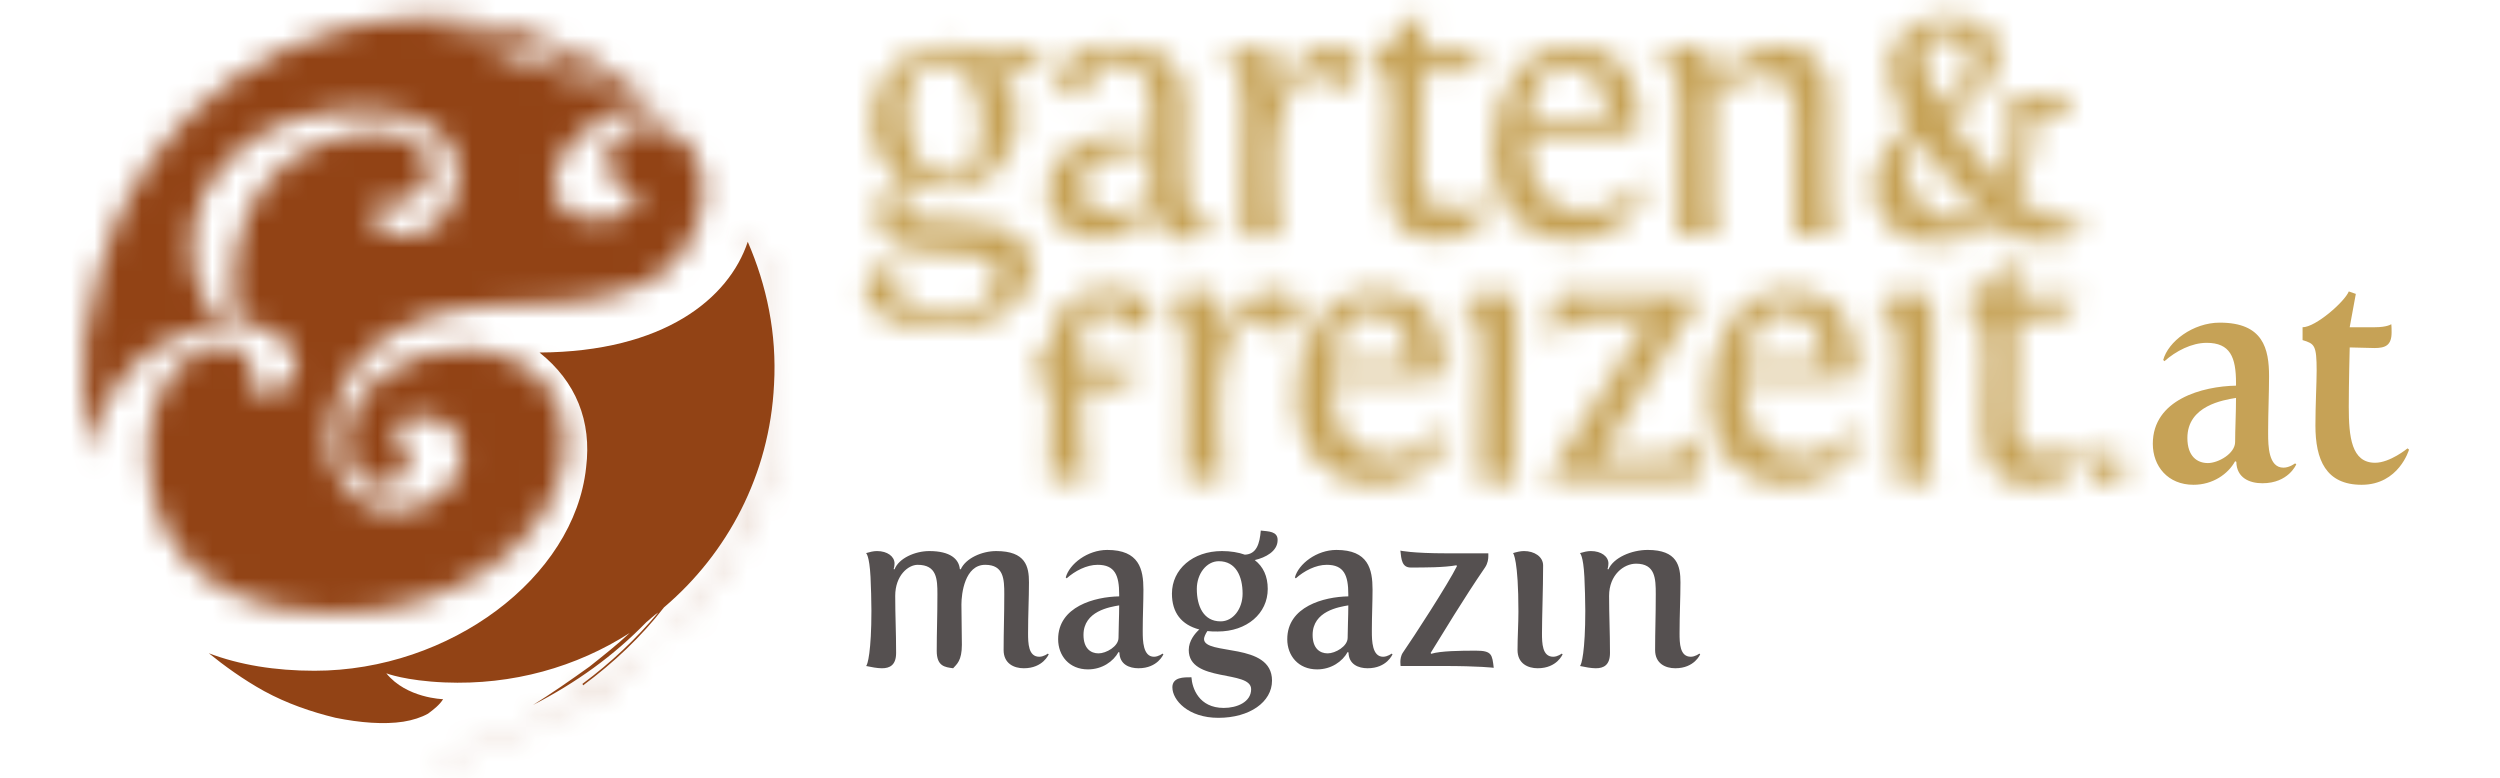 <svg xmlns="http://www.w3.org/2000/svg" xmlns:xlink="http://www.w3.org/1999/xlink" width="106" height="33" viewBox="0 0 106 33">
    <defs>
        <path id="0ieehub5ga" d="M1.153 4.087c0 1.312.627 2.143 1.343 2.597-.486.23-1.113.659-1.113 1.426 0 2.771 5.168.687 5.168 2.63 0 .941-1.143 1.599-2.341 1.599-1.029 0-1.943-.344-1.943-1.144 0-.142.025-.287.083-.456-.172-.23-.428-.37-.658-.37-.627 0-.857.512-.857.857 0 1.17 1.598 1.798 3.313 1.798 1.856 0 3.8-.942 3.8-2.63-.031-3.003-5.085-1.288-5.457-2.517-.025-.115-.058-.172-.058-.256 0-.313.174-.543.372-.716.429.173.884.23 1.343.23 1.626 0 3.172-1.056 3.172-3.225 0-.743-.314-1.515-.8-1.913 0 0 .027-.027.058-.027.115 0 .257.174.716.174.512 0 1.03-.2 1.03-.743 0-.115-.028-.256-.085-.428 0 0-.084.198-.544.198H6.268l-.286.2c-.315-.315-1.03-.456-1.516-.456-1.97 0-3.313 1.343-3.313 3.172zm1.48-.38c.03-.716.199-2.085 1.37-2.085 1.144 0 1.829 1.144 1.829 2.743 0 1.343-.545 2.142-1.459 2.142-1.144 0-1.74-1.2-1.74-2.8z"/>
        <path id="tskxgah6qc" d="M1.194 2.394c0 .456.371.717.773.717.2 0 .371-.058.545-.173 0-.057-.027-.114-.027-.172 0-.57.487-1.114 1.228-1.114 1.286 0 1.484 1.057 1.484 2.316 0 .313-.026.627-.026.94-.402-.084-.8-.172-1.202-.172-1.714 0-3.199.827-3.199 2.372 0 1.03.685 2.055 2.17 2.055.857 0 1.97-.601 2.284-1.572 0 .229.142 1.572 1.2 1.572.487.026 1.203-.172 1.486-.345v-.287c-.057 0-.8.027-1.088-.57-.14-.314-.229-1.087-.229-1.657 0-2.425.027-2.742.027-3.084C6.62 1.595 5.475.937 3.735.937c-1.228 0-2.54.513-2.54 1.457zm4.003 2.939c-.002.025-.057 1.635-.057 1.97-.173.344-.883.772-1.684.772-.883 0-1.227-.625-1.227-1.17 0-1.54 2.96-1.572 2.968-1.572 0-.001 0-.001 0 0z"/>
        <path id="wsyzp25cye" d="M2.559 2.066l.083-.685c.026-.172.058-.314.058-.429 0-.513-.115-.914-.775-.914C1.268.038.813.268.498.44v.287c.068-.056.752 0 .752 1.886 0 2.202-.057 4.455-.057 5.426h1.6c-.173-.543-.173-2.801-.173-3.37 0-1.088.37-3.486 1.625-3.486.23 0 .543.084.743.544.114.026.199.026.313.026.543 0 .799-.429.799-.8 0-.513-.37-.94-1.086-.94-1.458 0-2.426 1.943-2.455 2.054z"/>
        <path id="qmti01jyeg" d="M2.37.829C1.628 2.172.912 2.142.854 2.142l-.083.485c-.111 0 .292.03.663.543.115.174.172.686.172 1.229 0 .998-.084 2.341-.084 3.198 0 1.625.345 2.57 2.143 2.57 1.17 0 2.085-.771 2.085-1.399 0-.115-.026-.23-.085-.344-.082.17-.826.454-1.483.454-1.144 0-1.255-.741-1.255-1.74l.026-4.03c.059-.026.116-.026.23-.026.313 0 .773.027 1.056.027.658 0 1.229-.314 1.229-.857 0-.173-.028-.314-.028-.314s-.093.204-.552.204H2.944l.2-1.313H2.37z"/>
        <path id="z30gumg3vi" d="M.076 5.452C.134 8.107 1.65 9.22 3.332 9.22 4.9 9.19 6.468 8.19 6.468 6.99c0-.2-.057-.371-.057-.371-.57.884-1.573 1.4-2.483 1.4-1.343 0-2.34-.973-2.34-2.686 0-.23 0-.403-.028-.628l3.826.057c.344 0 .628-.026.915-.198v-.37C6.3 3.42 6.186.967 3.416.967 1.388.968.076 2.881.076 5.452zM3.244 1.82c1.17 0 1.714 1.144 1.714 2.142l-3.398.058c.257-1.228.627-2.2 1.684-2.2z"/>
        <path id="cn9tlblo1k" d="M2.502 2.756l.083-.454C2.643 1.56 2.528.958 1.786.958c-.658 0-1.114.23-1.428.404l.027.286c-.027 0 .804.057.773 1.943L1.1 8.96v.058H2.7c-.057-.313-.115-.716-.115-1.201-.026-1.684-.026-3.883-.026-4.543.344-.401 1.087-1.085 2.227-1.085 1.03.026 1.312.684 1.286 2.225L6.045 8.24c-.026.286 0 .543.027.773h1.571c-.286-1.344-.114-5.514-.17-6.168C7.444 1.873 6.671.958 5.558.958c-1.573 0-2.57 1.03-3.057 1.798z"/>
        <path id="hhixcprtim" d="M.944 2.562C.859 3.247.488 3.763.117 3.79l-.084.485s.345-.343.684.141c.173.257.2.116.2 1.287 0 1.342-.058 2.54-.058 2.686v.23h1.626c-.23-1.03-.256-1.657-.256-3.314v-.627c.114 0 .884.027 1.086.027.512 0 1.202-.085 1.202-.827 0-.172-.026-.313-.026-.313s-.084.198-.543.198H2.206c.027-.057.027-.658.027-.773v-.172l-.027-.256c-.026-.941.288-1.087 1.145-1.087.455 0 .715.314.773.659.142.057.286.083.402.083.402-.026.684-.345.684-.684C5.228.82 4.371.508 3.656.508c-1.03 0-2.482.199-2.712 2.054z"/>
        <path id="8em9jr9k3o" d="M2.094 2.62l.085-.686c.026-.171.057-.313.057-.428 0-.513-.115-.915-.773-.915S.32.821.036.993v.288c.084 0 .772.057.772 1.913 0 2.2-.056 4.452-.056 5.424h1.6c-.173-.544-.173-2.801-.173-3.37 0-1.087.37-3.485 1.625-3.485.23 0 .544.083.742.543.115.026.2.026.314.026.544 0 .8-.428.8-.8.003-.539-.394-.966-1.109-.966-1.458 0-2.426 1.943-2.457 2.053z"/>
        <path id="brlf4ad18q" d="M.576 5.05c.057 2.653 1.572 3.767 3.256 3.767 1.514 0 3.113-.998 3.113-2.227 0-.198-.057-.37-.057-.37-.547.883-1.547 1.396-2.46 1.396-1.343 0-2.341-.972-2.341-2.687 0-.23 0-.401-.027-.627l3.827.058c.343 0 .626-.027.913-.2v-.37c0-.773-.115-3.224-2.885-3.224C1.887.566.575 2.478.575 5.05zm3.136-3.571c1.17 0 1.714 1.144 1.714 2.144l-3.398.056c.284-1.232.655-2.2 1.684-2.2z"/>
        <path id="9nry7kf9rs" d="M.806 1.025v.287s.826.056.773 1.912l-.115 5.369v.057h1.572c-.058-.314-.083-.743-.083-1.202 0-3.601.083-5.514.083-5.514.05-.715-.035-1.311-.803-1.311-.66 0-1.146.229-1.427.402z"/>
        <path id="qow9f485ru" d="M.69 2.535h.313c.057-.486.742-.826 1.656-.826h2.227s-.229.199-.455.513L.889 7.819c-.173.255-.429.485-.429.485l.058.314h6.228c.512-.544.37-1.599.256-1.77h-.314v.026h-.004c-.058.486-.742.826-1.656.826H2.545s.199-.173.37-.455l3.543-5.682c.173-.256.43-.485.43-.485L6.83.763H3.146L.946.68C.433 1.224.575 2.393.689 2.535z"/>
        <path id="uqmktkg1mw" d="M.464 5.05c.058 2.653 1.573 3.767 3.255 3.767 1.517 0 3.084-.998 3.084-2.227 0-.198-.056-.37-.056-.37-.517.883-1.52 1.396-2.43 1.396-1.343 0-2.342-.972-2.342-2.687 0-.23 0-.401-.026-.627l3.825.058c.344 0 .627-.027.914-.2v-.37c0-.773-.114-3.224-2.884-3.224C1.777.566.464 2.478.464 5.05zm3.163-3.571c1.171 0 1.714 1.144 1.714 2.144l-3.397.056c.257-1.232.627-2.2 1.683-2.2z"/>
        <path id="fd45oh1exy" d="M.836 1.025v.287s.826.056.772 1.912l-.114 5.369v.057h1.573c-.058-.314-.085-.743-.085-1.202 0-3.601.085-5.514.085-5.514C3.119 1.22 3.03.623 2.263.623c-.659 0-1.114.229-1.427.402z"/>
        <path id="q2o1fce90A" d="M2.085.488C1.343 1.831.626 1.8.57 1.8l-.085.486c-.027 0 .371.026.742.544.116.171.173.685.173 1.227 0 .972-.084 2.342-.084 3.199 0 1.626.344 2.571 2.143 2.571 1.17 0 2.084-.774 2.084-1.4 0-.115-.025-.23-.082-.345-.147.172-.889.459-1.548.459-1.113 0-1.254-.742-1.254-1.74l.027-4.03c.057-.025.114-.025.23-.025.312 0 .772.025 1.056.025.658 0 1.226-.313 1.226-.855 0-.174-.026-.315-.026-.315s-.084.199-.569.199H2.66L2.857.488h-.772z"/>
        <path id="b68mw2aumC" d="M1.228 2.848c0 .716.315 1.542.858 2.483C1.146 6.072.57 7.014.57 7.986c0 1.285 1.03 2.315 2.629 2.315.773 0 1.799-.288 2.425-.826.777.52 1.603.808 2.293.808 1.028 0 1.484-.543 1.484-1.144-.344.172-.512.23-.685.23-.57 0-1.144-.23-2.111-1.056.513-.998.773-2.112.826-3.398.172 0 .314.027.456.027.683 0 1.055-.256 1.055-.773 0-.084 0-.173-.026-.287-.23.199-.627.199-.8.199H6.46l-.173.256c.084.345.14.8.14 1.254 0 .743-.115 1.515-.453 2.143-.742-.774-1.574-1.772-2.2-2.743.428-.257 2.11-1.37 2.11-2.686 0-.915-.825-1.6-2.083-1.6-1.574 0-2.573.915-2.573 2.143zm1.459-.504c.004-.574.375-.857.914-.857.684 0 1.086.544 1.086 1.17 0 .858-.798 1.485-1.227 1.772-.514-.883-.773-1.572-.773-2.085zm-.712 4.74c0-.428.172-.857.513-1.201.684 1.056 1.599 2.2 2.571 3.084-.314.26-.711.344-1.056.344-1.202 0-2.028-1.086-2.028-2.226z"/>
        <path id="cx7izpi8jE" d="M.963 1.25c0 .397.345.716.742.716.371 0 .716-.314.716-.716 0-.401-.319-.743-.716-.743-.401 0-.742.345-.742.743z"/>
        <path id="62xx05pn6G" d="M10.959 1.231C9.386 1.664 7.84 2.344 6.447 3.3c-1.39.958-2.623 2.16-3.612 3.582-.99 1.392-1.727 2.996-2.16 4.696-.28.897-.465 1.851-.588 2.81-.093.959-.115 1.912-.031 2.871.048.537.11.971.334 2.13.34-3.089 2.299-5.213 5.603-5.615-2.872-2.593-1.515-9.14 6.176-9.14 2.191 0 3.954 1.206 3.738 3.026-.341 3.335-4.356 2.563-3.49 1.082l.154-.124c2.686.403 3.026-2.995 0-2.995-3.583 0-6.949 2.748-6.02 8.15 1.384-.124 2.292.671 2.481 1.465.188.781-.317 1.561-1.739 1.47l-.094-.155c.156-1.3-.34-1.913-1.33-1.913-1.391 0-2.81 1.635-3.025 3.582-.433 4.202 1.789 7.784 7.903 7.784 5.001 0 9.294-2.995 9.697-6.732.248-2.439-1.361-4.449-4.356-4.449-2.346 0-4.697 1.515-4.878 3.645-.154 1.269.588 2.067 1.269 2.129.896.093 2.129-.68.649-2.408l.247-.34c1.176-.402 2.656-.216 2.717 1.423.03 1.33-1.423 2.407-2.903 2.407-1.634 0-2.9-1.422-2.716-3.334.402-3.707 3.551-5.435 8.058-5.435 2.562 0 4.51-.402 5.68-1.082 1.176-.712 1.914-1.912 2.1-3.428.185-1.79-.897-3.057-2.347-3.057-1.484 0-2.84 1.82-.34 3.119l-.279.402c-1.297.958-3.52.557-3.366-1.237.156-1.392 1.547-2.716 3.366-2.964-1.329-.928-2.87-1.604-4.54-1.975-1.3-.619-2.717-1.051-4.233-1.3 1.635 0 3.305.31 4.878.898 1.453.556 2.81 1.361 3.985 2.346.184-.03.402-.03.618-.03H24.516c-.433-.372-.897-.68-1.298-.96-.773-.588-1.604-1.113-2.5-1.515-.804-.371-1.604-.68-2.44-.897-.431-.123-.834-.216-1.267-.279C16.609.891 16.145.83 15.743.8c-.38-.03-.766-.046-1.154-.046-1.21 0-2.44.15-3.63.478z"/>
        <path id="prwfhbpxvI" d="M13.577.979c.401.866.71 1.727.927 2.655.557 2.314.526 4.877-.123 7.196-.618 2.284-1.79 4.48-3.43 6.331-1.421 1.635-3.21 2.995-5.278 4.108-1.727.928-3.397 1.516-4.877 2.037l-.34.124.03.062.341-.124c1.484-.527 3.15-1.114 4.876-2.037 2.1-1.113 3.863-2.5 5.311-4.109.99-1.113 1.789-2.345 2.44-3.644.432-.866.772-1.758.988-2.686.65-2.345.68-4.908.124-7.258-.217-.958-.556-1.85-.959-2.747 0 .03 0 .061-.03.092z"/>
    </defs>
    <g fill="none" fill-rule="evenodd">
        <g transform="translate(3.5)">
            <g transform="translate(32.3 .979)">
                <mask id="ymldh8venb" fill="#fff">
                    <use xlink:href="#0ieehub5ga"/>
                </mask>
                <path fill="#C6A256" d="M-4.059 17.918L13.217 17.918 13.217 -3.979 -4.059 -3.979z" mask="url(#ymldh8venb)"/>
            </g>
            <g transform="translate(40.13 .979)">
                <mask id="39zs44l0md" fill="#fff">
                    <use xlink:href="#tskxgah6qc"/>
                </mask>
                <path fill="#C6A256" d="M-4.123 14.059L12.804 14.059 12.804 -3.957 -4.123 -3.957z" mask="url(#39zs44l0md)"/>
            </g>
            <g transform="translate(47.961 1.958)">
                <mask id="0dbm9s0jcf" fill="#fff">
                    <use xlink:href="#wsyzp25cye"/>
                </mask>
                <path fill="#C6A256" d="M-4.395 12.932L10.995 12.932 10.995 -4.883 -4.395 -4.883z" mask="url(#0dbm9s0jcf)"/>
            </g>
            <g transform="translate(53.834)">
                <mask id="2t0j6v6yyh" fill="#fff">
                    <use xlink:href="#qmti01jyeg"/>
                </mask>
                <path fill="#C6A256" d="M-4.141 15.062L10.644 15.062 10.644 -4.066 -4.141 -4.066z" mask="url(#2t0j6v6yyh)"/>
            </g>
            <g transform="translate(59.707 .979)">
                <mask id="5uol43b06j" fill="#fff">
                    <use xlink:href="#z30gumg3vi"/>
                </mask>
                <path fill="#C6A256" d="M-4.818 14.114L11.363 14.114 11.363 -3.926 -4.818 -3.926z" mask="url(#5uol43b06j)"/>
            </g>
            <g transform="translate(66.559 .979)">
                <mask id="x6un2it4gl" fill="#fff">
                    <use xlink:href="#cn9tlblo1k"/>
                </mask>
                <path fill="#C6A256" d="M-4.536 13.911L12.537 13.911 12.537 -3.935 -4.536 -3.935z" mask="url(#x6un2it4gl)"/>
            </g>
            <g transform="translate(40.13 11.746)">
                <mask id="9kivytp72n" fill="#fff">
                    <use xlink:href="#hhixcprtim"/>
                </mask>
                <path fill="#C6A256" d="M-4.861 13.512L10.105 13.512 10.105 -4.386 -4.861 -4.386z" mask="url(#9kivytp72n)"/>
            </g>
            <g transform="translate(46.004 11.746)">
                <mask id="ugdhj6d0ip" fill="#fff">
                    <use xlink:href="#8em9jr9k3o"/>
                </mask>
                <path fill="#C6A256" d="M-4.858 13.512L10.554 13.512 10.554 -4.329 -4.858 -4.329z" mask="url(#ugdhj6d0ip)"/>
            </g>
            <g transform="translate(50.898 11.746)">
                <mask id="ba8wsluzyr" fill="#fff">
                    <use xlink:href="#brlf4ad18q"/>
                </mask>
                <path fill="#C6A256" d="M-4.318 13.711L11.84 13.711 11.84 -4.329 -4.318 -4.329z" mask="url(#ba8wsluzyr)"/>
            </g>
            <g transform="translate(57.75 11.746)">
                <mask id="q3hblnmcct" fill="#fff">
                    <use xlink:href="#9nry7kf9rs"/>
                </mask>
                <path fill="#C6A256" d="M-4.088 13.544L7.941 13.544 7.941 -4.271 -4.088 -4.271z" mask="url(#q3hblnmcct)"/>
            </g>
            <g transform="translate(61.665 11.746)">
                <mask id="avvp2vo8iv" fill="#fff">
                    <use xlink:href="#qow9f485ru"/>
                </mask>
                <path fill="#C6A256" d="M-4.434 13.512L12.006 13.512 12.006 -4.214 -4.434 -4.214z" mask="url(#avvp2vo8iv)"/>
            </g>
            <g transform="translate(68.516 11.746)">
                <mask id="cd1hh9gsnx" fill="#fff">
                    <use xlink:href="#uqmktkg1mw"/>
                </mask>
                <path fill="#C6A256" d="M-4.43 13.711L11.698 13.711 11.698 -4.329 -4.43 -4.329z" mask="url(#cd1hh9gsnx)"/>
            </g>
            <g transform="translate(75.368 11.746)">
                <mask id="f06lnwi7tz" fill="#fff">
                    <use xlink:href="#fd45oh1exy"/>
                </mask>
                <path fill="#C6A256" d="M-4.058 13.544L7.973 13.544 7.973 -4.271 -4.058 -4.271z" mask="url(#f06lnwi7tz)"/>
            </g>
            <g transform="translate(79.283 10.767)">
                <mask id="c57jdvvqdB" fill="#fff">
                    <use xlink:href="#q2o1fce90A"/>
                </mask>
                <path fill="#C6A256" d="M-4.41 14.72L10.437 14.72 10.437 -4.407 -4.41 -4.407z" mask="url(#c57jdvvqdB)"/>
            </g>
            <g transform="translate(75.368)">
                <mask id="zlzvibk8sD" fill="#fff">
                    <use xlink:href="#b68mw2aumC"/>
                </mask>
                <path fill="#C6A256" d="M-4.323 15.195L14.295 15.195 14.295 -4.188 -4.323 -4.188z" mask="url(#zlzvibk8sD)"/>
            </g>
            <g transform="translate(84.177 18.597)">
                <mask id="o1ccpf6pjF" fill="#fff">
                    <use xlink:href="#cx7izpi8jE"/>
                </mask>
                <path fill="#C6A256" d="M-3.931 6.86L7.315 6.86 7.315 -4.386 -3.931 -4.386z" mask="url(#o1ccpf6pjF)"/>
            </g>
            <mask id="5yrh2582qH" fill="#fff">
                <use xlink:href="#62xx05pn6G"/>
            </mask>
            <path fill="#924315" d="M-4.894 30.899L31.225 30.899 31.225 -4.141 -4.894 -4.141z" mask="url(#5yrh2582qH)"/>
            <path fill="#924315" d="M15.355 28.935c2.872.12 5.588-.65 7.846-2.099-.526.494-1.114.958-1.697 1.422-.773.557-1.666 1.176-2.407 1.635 1.85-.958 3.395-2.064 4.813-3.518.124-.093.342-.312.497-.404-.928 1.112-2.006 2.128-3.212 3.025l.03.062c1.3-.96 2.47-2.067 3.428-3.305 2.687-2.283 4.48-5.619 4.666-9.449.123-2.16-.31-4.2-1.114-6.052-.803 2.408-3.552 4.665-8.83 4.695 1.546 1.238 2.221 2.904 1.975 4.878-.496 4.665-5.774 8.615-11.518 8.615-1.665 0-3.18-.248-4.479-.743.65.526 1.454 1.113 2.345 1.605.96.524 2 .883 3.02 1.13 1.051.216 2.074.292 2.879.168.401-.062.773-.185 1.05-.34.244-.182.486-.367.641-.615 0 0-1.552-.037-2.408-1.097 0 0 .8.316 2.475.387"/>
            <g transform="translate(14.682 8.81)">
                <mask id="867kl3r8xJ" fill="#fff">
                    <use xlink:href="#prwfhbpxvI"/>
                </mask>
                <path fill="#924315" d="M-4.438 28.385L19.852 28.385 19.852 -4.007 -4.438 -4.007z" mask="url(#867kl3r8xJ)"/>
            </g>
            <path fill="#555050" fill-rule="nonzero" d="M33.22 28.238c.066-.028.228-.63.228-2.34 0-.478-.019-.975-.038-1.434-.048-.927-.19-1.013-.19-1.013.162-.048.314-.086.466-.086.438 0 .742.23.742.526 0 .124-.038.239-.038.239l.038.01c.181-.469.866-.775 1.475-.775.895 0 1.256.344 1.294.765l.038.01c.21-.469.895-.775 1.504-.775 1.256 0 1.389.66 1.389 1.328 0 .698-.038 1.328-.038 2.15 0 .43.01 1.003.476 1.003.19 0 .361-.133.361-.133l.038.028s-.238.593-1.056.593c-.419 0-.856-.2-.856-.774 0-.822.028-1.395.028-2.37 0-.63-.019-1.242-.809-1.242-.865 0-1.008 1.223-1.008 1.682l.019 1.71c0 .678-.219.822-.371.994-.343-.048-.695-.077-.695-.736 0-.822.029-1.433.029-2.408 0-.63-.02-1.242-.838-1.242-.4 0-.951.45-.951 1.319 0 .86.038 1.51.038 2.417 0 .516-.267.65-.6.65-.2 0-.447-.048-.675-.096zm8.145-1.137c0-1.385 1.55-1.796 2.588-1.815V25.2c0-.803-.18-1.252-.913-1.252-.467 0-.961.258-1.314.573l-.038-.038c.153-.573.923-1.166 1.76-1.166 1.352 0 1.533.813 1.533 1.682 0 .507-.029 1.147-.029 1.672v.115c0 .373.01 1.06.476 1.06.19 0 .362-.133.362-.133l.038.028s-.238.593-1.057.593c-.39 0-.799-.163-.808-.67l-.038-.018c-.22.401-.695.736-1.295.736-.799 0-1.265-.583-1.265-1.28zm1.075-.181c0 .573.305.783.638.783.323 0 .847-.296.847-.66 0-.381.028-.888.028-1.375-.39.067-1.513.239-1.513 1.252zm3.768 2.226c0-.44.485-.43.809-.43.029.459.314 1.3 1.37 1.3.562 0 1.161-.249 1.161-.794 0-.83-2.645-.267-2.645-1.662 0-.392.266-.707.447-.87-.761-.2-1.16-.716-1.16-1.519 0-1.032.884-1.806 2.121-1.806.371 0 .704.058.97.153.495-.019.629-.459.676-1.022.333.038.714.028.714.401 0 .478-.514.745-.97.85.36.278.551.688.551 1.223 0 1.042-.885 1.806-2.122 1.806-.161 0-.304 0-.437-.019-.086.124-.143.268-.143.335 0 .716 2.883.114 2.883 1.767 0 .908-.952 1.577-2.274 1.577-1.285 0-1.95-.755-1.95-1.29zm2.046-2.8c.533 0 .932-.535.932-1.175 0-.736-.285-1.376-1.008-1.376-.523 0-.933.535-.933 1.175 0 .736.286 1.376 1.009 1.376zm2.826.755c0-1.385 1.551-1.796 2.588-1.815V25.2c0-.803-.18-1.252-.913-1.252-.467 0-.961.258-1.313.573l-.038-.038c.152-.573.923-1.166 1.76-1.166 1.351 0 1.532.813 1.532 1.682 0 .507-.029 1.147-.029 1.672v.115c0 .373.01 1.06.476 1.06.19 0 .362-.133.362-.133l.038.028s-.238.593-1.056.593c-.39 0-.8-.163-.81-.67l-.037-.018c-.22.401-.695.736-1.294.736-.8 0-1.266-.583-1.266-1.28zm1.075-.181c0 .573.305.783.638.783.323 0 .847-.296.847-.66 0-.381.028-.888.028-1.375-.39.067-1.513.239-1.513 1.252zm3.73 1.318s-.01-.095-.01-.172c0-.105.02-.267.105-.392.457-.659 1.913-2.904 2.294-3.669l-.02-.038c-.513.096-1.36.096-1.94.096-.372 0-.4-.344-.438-.717 0 0 .485.115 1.979.115h1.75v.114c0 .115-.018.306-.142.488-.923 1.347-1.78 2.78-2.303 3.621l.02.038c.399-.124 1.236-.134 1.902-.134.676 0 .686.172.752.727 0 0-.59-.077-2.16-.077h-1.789zm4.958-.678c0-.545.038-1.099.038-1.634 0-2.179-.219-2.475-.229-2.475.162-.048.314-.086.467-.086.428 0 .809.23.809.612 0 1.013-.048 2.16-.048 2.866 0 .43.01 1.003.476 1.003.19 0 .361-.133.361-.133l.038.028s-.238.593-1.056.593c-.419 0-.856-.2-.856-.774zm2.645.678c.067-.028.228-.63.228-2.34 0-.478-.019-.975-.038-1.434-.047-.927-.19-1.013-.19-1.013.162-.048.314-.086.466-.086.438 0 .743.23.743.526 0 .124-.039.239-.039.239l.039.01c.218-.498.98-.823 1.665-.823 1.256 0 1.389.679 1.389 1.376 0 .698-.038 1.328-.038 2.15 0 .43.01 1.003.476 1.003.19 0 .361-.133.361-.133l.038.028s-.238.593-1.056.593c-.419 0-.856-.2-.856-.774 0-.822.028-1.395.028-2.37 0-.66-.019-1.29-.837-1.29-.514 0-1.142.469-1.142 1.367 0 .86.038 1.51.038 2.417 0 .516-.266.65-.6.65-.2 0-.447-.048-.675-.096z"/>
            <path fill="#C6A256" d="M90.114 19.634c.441 0 1.155-.402 1.155-.895 0-.519.038-1.206.038-1.868-.532.091-2.062.324-2.062 1.7 0 .778.415 1.063.87 1.063m1.192-3.282v-.116c0-1.09-.246-1.7-1.245-1.7-.636 0-1.31.35-1.79.779l-.052-.052c.208-.778 1.259-1.583 2.4-1.583 1.842 0 2.088 1.103 2.088 2.283 0 .688-.039 1.557-.039 2.27v.156c0 .505.013 1.44.649 1.44.259 0 .493-.182.493-.182l.051.039s-.324.804-1.439.804c-.532 0-1.09-.22-1.103-.908l-.051-.026c-.299.545-.947.999-1.765.999-1.089 0-1.725-.791-1.725-1.738 0-1.881 2.114-2.439 3.528-2.465M94.726 15.73c0-1.103-.09-1.154-.597-1.31v-.545c.558 0 1.79-1.09 1.96-1.518l.298.104-.26 1.414h1.063c.533 0 .7-.13.7-.13.014.078.014.286.014.35 0 .545-.26.662-.726.662-.143 0-1.05-.026-1.05-.026s-.04 1.53-.04 2.516c0 1.284.116 2.374 1.116 2.374.635 0 1.375-.61 1.375-.61l.064.052s-.428 1.492-2.01 1.492c-1.518 0-1.959-1.064-1.959-2.516 0-.843.052-1.816.052-2.31"/>
        </g>
    </g>
</svg>
